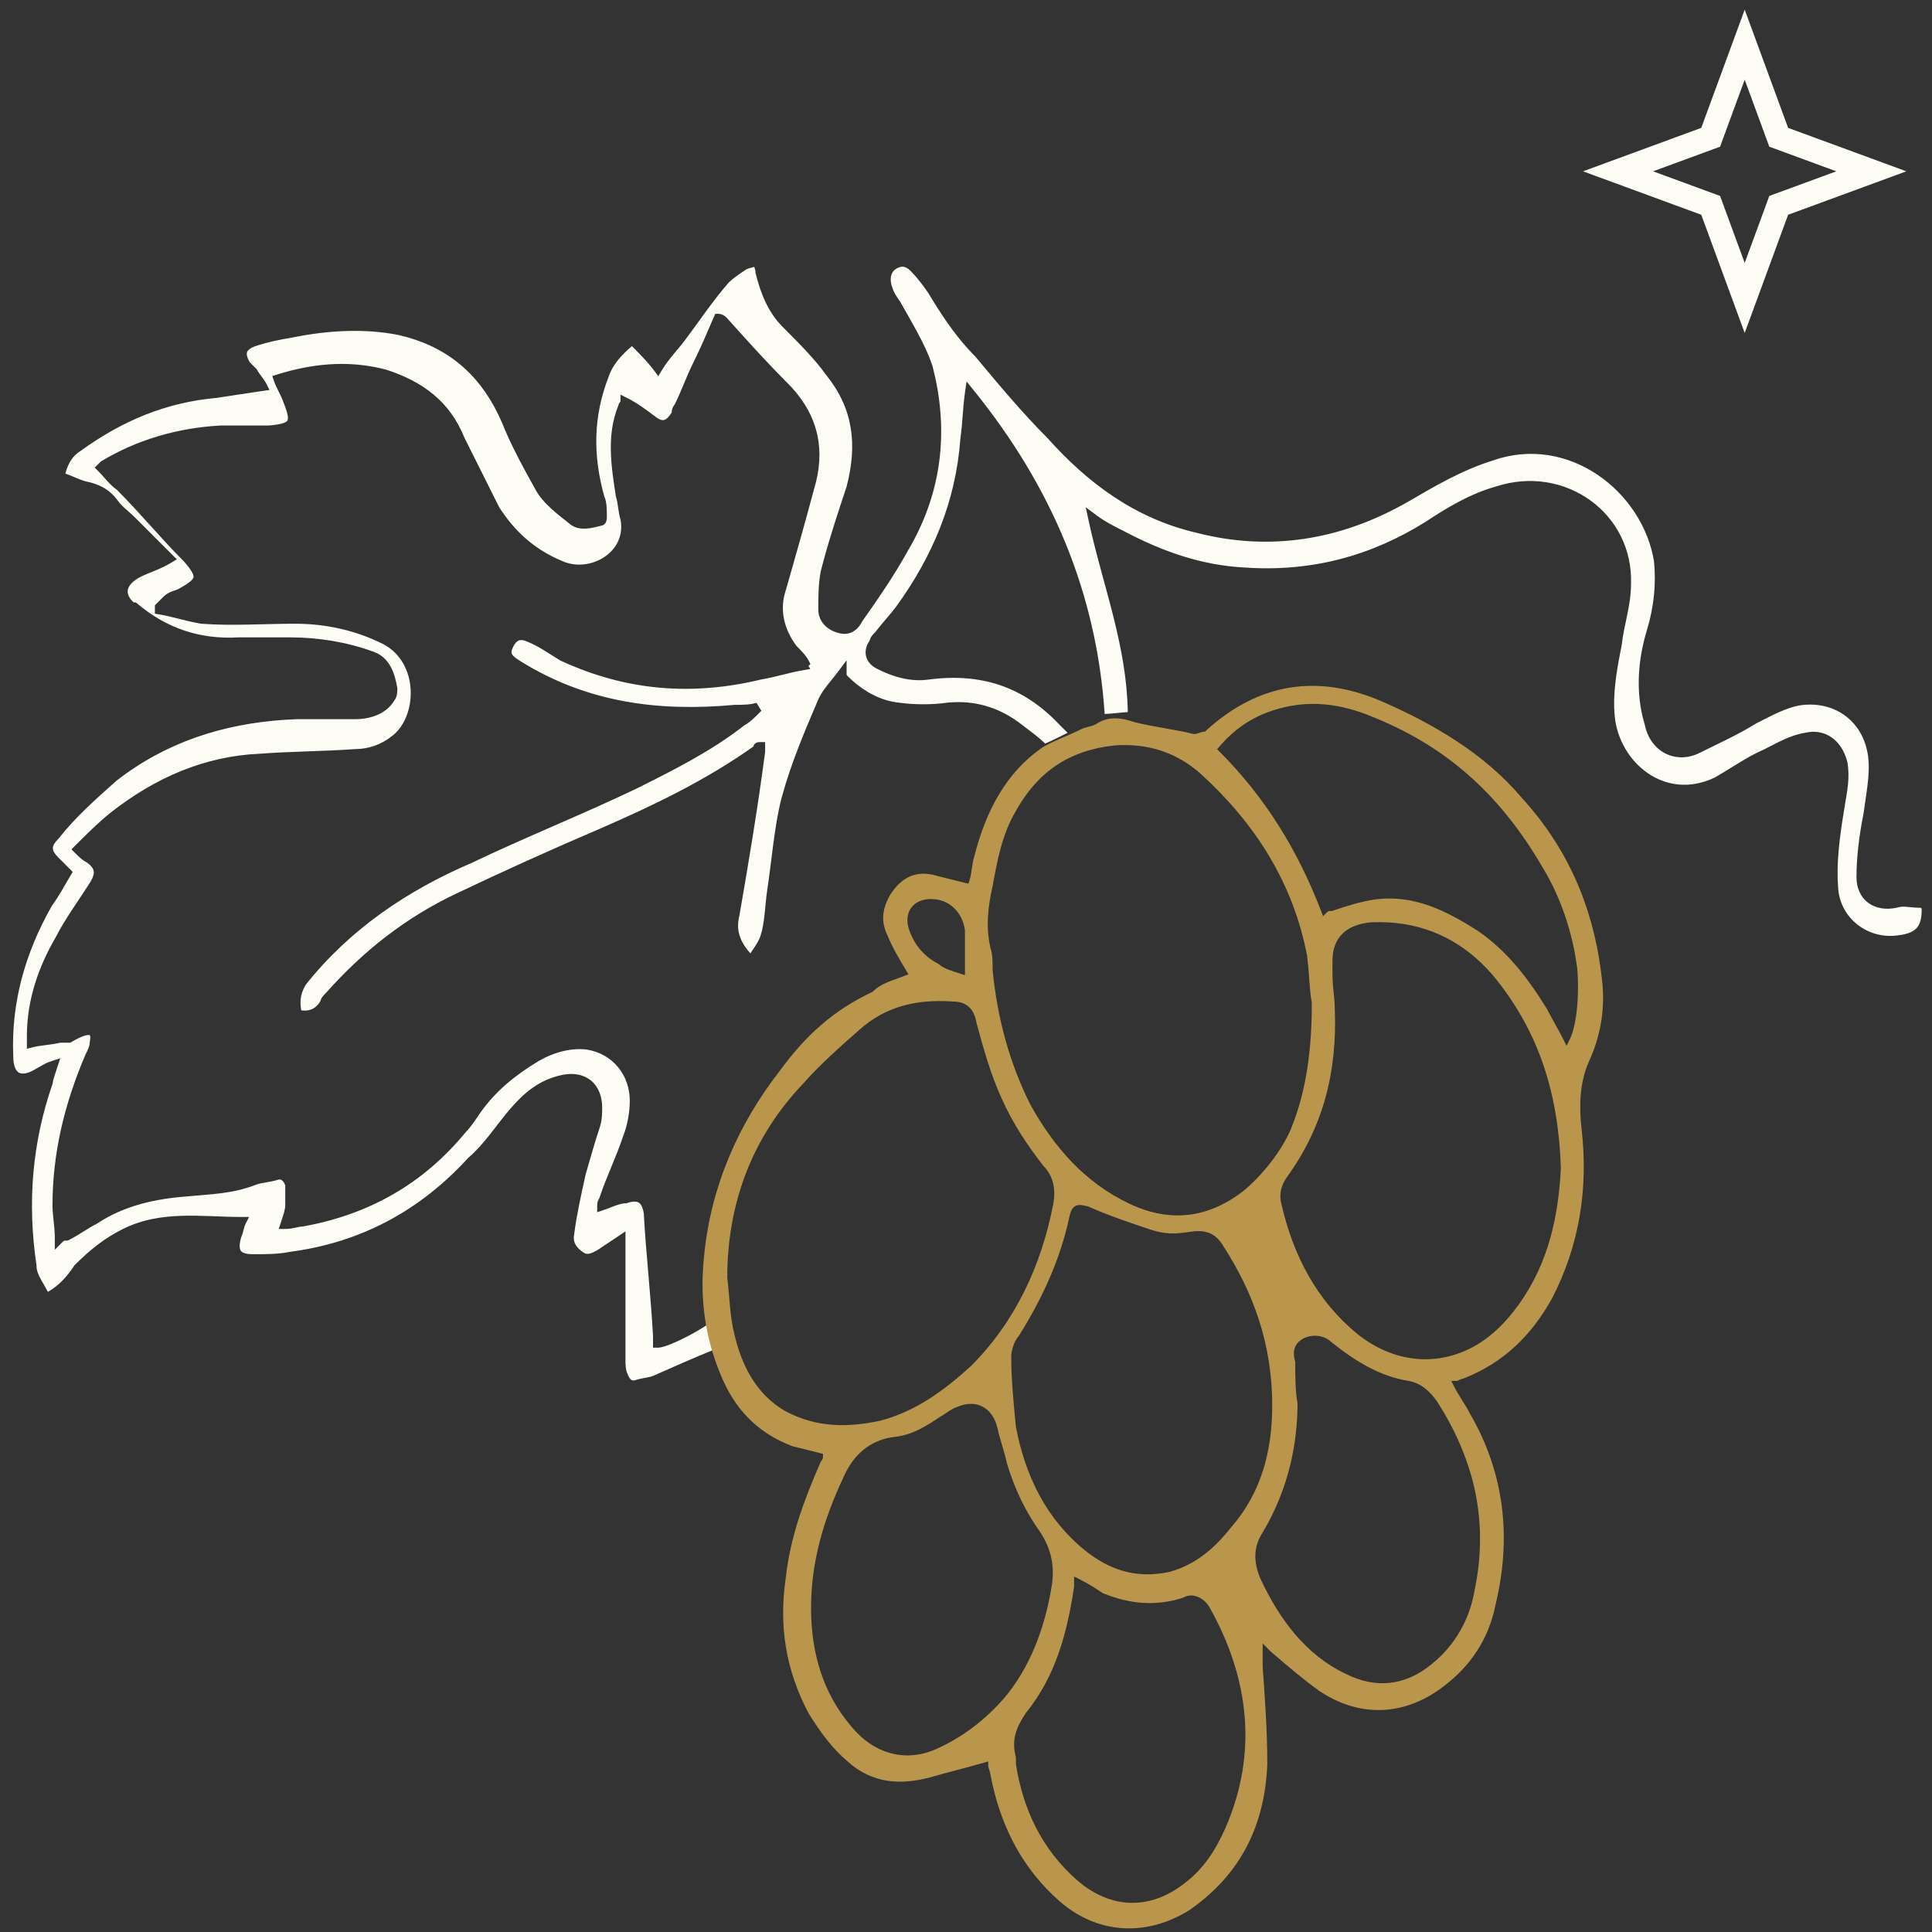 <svg width="80" height="80" viewBox="0 0 80 80" fill="none" xmlns="http://www.w3.org/2000/svg">
<rect x="0" y="0" width="80" height="80" fill="#333333" stroke="none"/>
<g clip-path="url(#clip0_2786_1239)">
<path d="M37.393 11.044C37.478 11.051 37.582 11.094 37.703 11.215C37.91 11.422 38.119 11.685 38.29 11.922L38.449 12.149C38.955 12.992 39.468 13.772 40.115 14.481L40.401 14.781C41.357 15.929 42.321 17.085 43.381 18.147C45.036 19.996 46.996 21.471 49.553 22.063C52.596 22.848 55.541 22.355 58.281 20.789L58.282 20.788C59.442 20.111 60.579 19.45 61.806 19.072L61.814 19.069C64.947 17.964 68.015 20.354 68.488 23.238C68.581 24.175 68.488 25.112 68.207 26.051C67.814 27.325 67.712 28.709 68.105 30.004C68.212 30.537 68.509 30.951 68.915 31.176C69.323 31.401 69.824 31.424 70.311 31.208L70.319 31.204C71.073 30.827 71.95 30.435 72.728 29.951C73.325 29.653 73.961 29.289 74.594 29.198C76.026 29.021 77.177 29.909 77.356 31.339C77.401 31.701 77.379 32.093 77.332 32.496C77.308 32.697 77.278 32.899 77.249 33.101C77.219 33.297 77.19 33.494 77.165 33.685C76.971 34.658 76.873 35.539 76.873 36.326C76.873 36.763 77.038 37.14 77.349 37.377C77.659 37.613 78.085 37.688 78.562 37.582L78.582 37.576C78.687 37.541 78.8 37.538 78.949 37.55C79.089 37.561 79.279 37.587 79.482 37.587C79.514 37.587 79.534 37.591 79.545 37.595C79.55 37.596 79.555 37.599 79.555 37.599L79.558 37.601L79.564 37.612C79.568 37.624 79.572 37.644 79.572 37.676C79.572 38.041 79.502 38.272 79.369 38.423C79.235 38.574 79.004 38.684 78.592 38.73L78.586 38.731C77.346 38.908 76.203 38.022 76.116 36.794V36.792L76.092 36.364C76.068 35.358 76.234 34.289 76.403 33.275C76.498 32.705 76.601 32.188 76.499 31.57L76.498 31.563L76.496 31.555L76.451 31.401C76.335 31.048 76.137 30.748 75.865 30.55C75.553 30.323 75.159 30.242 74.726 30.346C74.111 30.448 73.593 30.758 73.036 31.037C72.687 31.187 72.342 31.384 72.005 31.589C71.664 31.796 71.336 32.006 71.004 32.196C69.966 32.691 68.984 32.531 68.234 32.017C67.477 31.497 66.953 30.61 66.862 29.656L66.839 29.303C66.815 28.469 66.979 27.573 67.148 26.727L67.15 26.719L67.151 26.71C67.198 26.288 67.291 25.892 67.376 25.476C67.461 25.066 67.537 24.641 67.537 24.189C67.639 21.245 64.796 19.229 61.975 20.136C60.888 20.434 59.906 21.025 59.038 21.603C56.76 23.027 54.295 23.69 51.544 23.5H51.54C49.747 23.406 48.137 22.839 46.515 21.981L46.511 21.979C46.124 21.785 45.754 21.6 45.385 21.323L44.957 21.002L45.07 21.524C45.359 22.876 45.775 24.223 46.108 25.556C46.429 26.839 46.677 28.133 46.699 29.485C46.551 29.495 46.397 29.509 46.245 29.526C46.077 29.543 45.908 29.556 45.741 29.564C45.413 24.587 43.57 20.177 40.312 16.152L40.024 15.796L39.958 16.25C39.909 16.595 39.885 16.914 39.861 17.227C39.849 17.384 39.837 17.539 39.823 17.696L39.766 18.178L39.765 18.192C39.575 20.75 38.628 23.027 37.105 25.122C36.965 25.309 36.825 25.473 36.68 25.642C36.54 25.805 36.395 25.975 36.25 26.167C36.206 26.212 36.149 26.268 36.105 26.327C36.07 26.373 36.03 26.439 36.013 26.518C35.867 26.731 35.803 26.97 35.869 27.2C35.938 27.443 36.136 27.623 36.405 27.735C37.004 28.034 37.721 28.243 38.451 28.139L38.45 28.138C40.607 27.857 42.373 28.419 43.867 30.006L43.878 30.018L43.88 30.019C43.892 30.03 43.877 30.016 43.889 30.028L43.956 30.095L44.01 30.148L44.011 30.151L44.017 30.155L44.018 30.157L44.022 30.161L44.025 30.163L44.029 30.168L44.056 30.195C44.058 30.197 44.059 30.198 44.061 30.199C44.064 30.202 44.062 30.201 44.065 30.204C44.068 30.207 44.065 30.203 44.068 30.206C44.068 30.206 44.068 30.208 44.07 30.209C44.075 30.215 44.069 30.207 44.075 30.213L44.076 30.215L44.147 30.286L44.154 30.292L44.155 30.293L44.156 30.295C44.161 30.3 44.154 30.294 44.16 30.299C44.176 30.315 44.193 30.33 44.209 30.343C44.096 30.397 43.984 30.454 43.874 30.509C43.672 30.61 43.475 30.706 43.281 30.789C43.155 30.671 43.018 30.552 42.873 30.436L42.301 29.998C41.453 29.339 40.509 29.03 39.479 29.077L39.271 29.091L39.261 29.092C38.605 29.186 37.853 29.186 37.198 29.092H37.191C36.484 29.013 35.836 28.657 35.311 28.196L35.093 27.992C35.093 27.992 35.091 27.989 35.089 27.987C35.084 27.981 35.077 27.972 35.071 27.962C35.054 27.936 35.056 27.929 35.056 27.941V27.341L34.696 27.821C34.551 28.014 34.418 28.169 34.277 28.348C34.175 28.477 34.076 28.611 33.989 28.759L33.906 28.911L33.901 28.922C33.323 30.269 32.739 31.632 32.349 33.094L32.348 33.097C32.056 34.264 31.955 35.646 31.766 36.874V36.876C31.717 37.216 31.692 37.569 31.657 37.883C31.621 38.205 31.574 38.501 31.485 38.77C31.445 38.889 31.36 39.039 31.253 39.206C31.193 39.3 31.131 39.389 31.071 39.477C30.88 39.261 30.74 39.051 30.657 38.833C30.552 38.56 30.529 38.265 30.616 37.917L30.618 37.91L30.619 37.903C31.004 35.685 31.39 33.369 31.68 31.148L31.682 31.135V30.729H31.482C31.463 30.729 31.432 30.729 31.405 30.732C31.379 30.734 31.312 30.744 31.256 30.8C31.218 30.838 31.203 30.881 31.196 30.913C29.209 32.32 27.035 33.361 24.848 34.312C22.822 35.18 20.892 36.049 18.866 37.014C16.819 37.989 15.065 39.352 13.509 41.101C13.464 41.146 13.404 41.205 13.358 41.267C13.323 41.313 13.283 41.379 13.266 41.458C13.145 41.649 13.017 41.751 12.882 41.802C12.767 41.845 12.633 41.856 12.473 41.837C12.445 41.663 12.435 41.51 12.452 41.361C12.472 41.178 12.532 40.992 12.66 40.776C14.465 38.501 16.842 36.884 19.513 35.739L19.52 35.736C20.625 35.207 21.779 34.703 22.936 34.196C24.092 33.691 25.252 33.183 26.364 32.651L26.367 32.65C27.899 31.883 29.454 31.106 30.818 30.037C31.039 29.921 31.251 29.708 31.431 29.528L31.527 29.432L31.323 29.101C31.071 29.185 30.721 29.187 30.422 29.187H30.413L30.404 29.188C27.252 29.474 24.311 29.091 21.564 27.386L21.561 27.384L21.407 27.284C21.278 27.194 21.219 27.128 21.195 27.075C21.172 27.025 21.165 26.951 21.251 26.777C21.334 26.612 21.421 26.541 21.497 26.516C21.574 26.491 21.686 26.495 21.851 26.577L21.858 26.581L21.866 26.584C22.328 26.769 22.683 27.039 23.187 27.341L23.196 27.347L23.206 27.352C25.945 28.623 28.687 28.818 31.52 28.136C31.816 28.086 32.112 28.014 32.398 27.942C32.688 27.87 32.971 27.8 33.25 27.753L33.555 27.701L33.474 27.58L33.557 27.498L33.493 27.369C33.381 27.146 33.166 26.932 32.984 26.75C32.444 26.025 32.276 25.229 32.539 24.438L32.542 24.43C32.928 23.081 33.314 21.729 33.7 20.281L33.699 20.28C34.197 18.677 33.894 17.256 32.786 16.047L32.781 16.04L32.077 15.32C31.388 14.601 30.74 13.88 30.089 13.156L30.081 13.148L30.078 13.146C30.076 13.144 30.074 13.142 30.072 13.14C30.067 13.136 30.061 13.13 30.053 13.123C30.038 13.11 30.017 13.093 29.991 13.075C29.945 13.045 29.855 12.995 29.747 12.994H29.616L29.564 13.115C29.274 13.791 28.987 14.46 28.701 15.032C28.553 15.328 28.43 15.624 28.31 15.912C28.192 16.196 28.075 16.472 27.938 16.748C27.835 16.868 27.816 16.992 27.813 17.084C27.687 17.282 27.585 17.364 27.507 17.389C27.438 17.41 27.336 17.4 27.168 17.274C26.787 16.988 26.386 16.687 25.981 16.485L25.692 16.34V16.632C25.678 16.646 25.656 16.668 25.639 16.696C25.621 16.727 25.609 16.762 25.602 16.8C25.105 18.012 25.311 19.316 25.501 20.55L25.504 20.567L25.509 20.582C25.551 20.706 25.572 20.856 25.597 21.029C25.619 21.185 25.646 21.361 25.695 21.52C25.822 22.199 25.508 22.75 25.011 23.074C24.508 23.402 23.834 23.485 23.277 23.229L23.27 23.226L23.064 23.136C22.053 22.669 21.28 21.958 20.667 20.997L20.656 20.974L20.654 20.969L20.645 20.951L20.642 20.946L20.63 20.923L20.628 20.918L20.619 20.901L20.617 20.896L20.605 20.872L20.603 20.867L20.591 20.844L20.588 20.839L20.579 20.821L20.578 20.817L20.566 20.793L20.563 20.788L20.554 20.771L20.551 20.766L20.549 20.76L20.54 20.742L20.538 20.737L20.526 20.714L20.524 20.709L20.515 20.692L20.512 20.687L20.5 20.663L20.498 20.658L20.487 20.635L20.484 20.63L20.475 20.612L20.473 20.608L20.461 20.584L20.458 20.579L20.45 20.562L20.448 20.557L20.436 20.533L20.433 20.528L20.421 20.505L20.419 20.5L20.411 20.483L20.408 20.478L20.396 20.454L20.394 20.449L20.385 20.432L20.382 20.427L20.37 20.403L20.369 20.398L20.357 20.375L20.354 20.37L20.345 20.353L20.343 20.348L20.331 20.324L20.328 20.319L20.32 20.302L20.317 20.297L20.315 20.291L20.306 20.273L20.303 20.269L20.291 20.245L20.29 20.24L20.281 20.223L20.278 20.218L20.266 20.194L20.264 20.19L20.252 20.166L20.249 20.161L20.241 20.144L20.239 20.139L20.227 20.115L20.224 20.11L20.215 20.093L20.213 20.088L20.202 20.065L20.199 20.06L20.187 20.036L20.185 20.031L20.176 20.014L20.173 20.009L20.162 19.985L20.16 19.981L20.151 19.963L20.148 19.958L20.136 19.935L20.134 19.93L20.122 19.906L20.119 19.901L20.111 19.884L20.109 19.879L20.097 19.856L20.094 19.851L20.085 19.833L20.082 19.828L20.081 19.822L20.072 19.805L20.069 19.8L20.057 19.776L20.055 19.772L20.046 19.754L20.043 19.749L20.032 19.726L20.03 19.721L20.018 19.697L20.015 19.692L20.006 19.675L20.004 19.67L19.993 19.647L19.99 19.642L19.981 19.624L19.979 19.619L19.967 19.596L19.964 19.591L19.953 19.567L19.951 19.563L19.942 19.545L19.939 19.54L19.927 19.517L19.925 19.512L19.916 19.494L19.913 19.489L19.902 19.466L19.9 19.461L19.888 19.438L19.885 19.433L19.876 19.415L19.874 19.41L19.863 19.387L19.86 19.382L19.851 19.364L19.848 19.36L19.846 19.354L19.837 19.336L19.834 19.331L19.823 19.308L19.821 19.303L19.812 19.285L19.809 19.28L19.797 19.257L19.795 19.252L19.784 19.229L19.781 19.224L19.772 19.206L19.77 19.201L19.758 19.178L19.755 19.173L19.747 19.155L19.744 19.151L19.733 19.127L19.73 19.122L19.718 19.099L19.716 19.094L19.707 19.076L19.704 19.071L19.693 19.048L19.691 19.043L19.682 19.026L19.679 19.021L19.667 18.997L19.665 18.992L19.654 18.969L19.651 18.964L19.642 18.946L19.64 18.942L19.628 18.918L19.625 18.913L19.617 18.896L19.614 18.891L19.612 18.885L19.603 18.867L19.6 18.862L19.588 18.839L19.586 18.834L19.578 18.817L19.575 18.812L19.563 18.788L19.561 18.783L19.549 18.76L19.546 18.755L19.538 18.737L19.536 18.733L19.524 18.709L19.521 18.704L19.512 18.687L19.51 18.682L19.498 18.658L19.495 18.653L19.484 18.63L19.482 18.625L19.473 18.608L19.47 18.603L19.458 18.579L19.456 18.574L19.448 18.557L19.445 18.552L19.433 18.528L19.431 18.523L19.419 18.5L19.416 18.495L19.408 18.478L19.406 18.473L19.394 18.449L19.391 18.444L19.382 18.427L19.379 18.422L19.377 18.416L19.369 18.398L19.366 18.394L19.354 18.37L19.352 18.365L19.343 18.348L19.34 18.343L19.328 18.319L19.327 18.315L19.315 18.291L19.312 18.286L19.303 18.269L19.301 18.264L19.29 18.24L19.287 18.235L19.278 18.218L19.276 18.213L19.264 18.19L19.261 18.185L19.249 18.161L19.247 18.156L19.239 18.139L19.236 18.134L19.227 18.116C18.619 16.611 17.506 15.81 16.028 15.318L16.016 15.314L15.737 15.245C14.341 14.931 12.943 15.049 11.471 15.509L11.276 15.569L11.34 15.763C11.394 15.923 11.473 16.081 11.544 16.223C11.618 16.37 11.683 16.502 11.726 16.631L11.73 16.642C11.826 16.881 11.886 17.058 11.911 17.192C11.935 17.327 11.918 17.387 11.901 17.416C11.883 17.445 11.839 17.488 11.708 17.528C11.579 17.568 11.393 17.596 11.135 17.62H9.121L9.11 17.621C7.345 17.719 5.674 18.21 4.199 19.095L4.177 19.108L3.922 19.362L4.064 19.504C4.204 19.644 4.315 19.778 4.443 19.919C4.56 20.047 4.686 20.174 4.839 20.28C5.315 20.757 5.768 21.257 6.225 21.762C6.679 22.264 7.138 22.77 7.621 23.253C7.787 23.444 7.895 23.587 7.956 23.7C8.016 23.812 8.019 23.871 8.01 23.907C8.001 23.947 7.967 24.005 7.862 24.091C7.757 24.176 7.603 24.271 7.389 24.39C7.305 24.431 7.246 24.442 7.122 24.488C7.01 24.531 6.885 24.592 6.762 24.715L6.414 25.063V25.411L6.581 25.44C6.861 25.486 7.144 25.556 7.434 25.629C7.722 25.701 8.019 25.776 8.317 25.825L8.334 25.827C9.596 25.924 10.974 25.827 12.206 25.827C13.523 25.827 14.745 26.11 15.87 26.672C16.613 27.066 16.971 27.811 17.005 28.576C17.039 29.348 16.742 30.095 16.23 30.48L16.225 30.483C15.779 30.84 15.245 31.017 14.711 31.018H14.704L14.697 31.019C14.026 31.067 13.355 31.09 12.692 31.114C12.03 31.138 11.375 31.163 10.744 31.211C8.48 31.311 6.419 32.198 4.563 33.663L4.562 33.664C4.07 34.058 3.58 34.548 3.1 35.028L2.958 35.17L3.1 35.312C3.285 35.496 3.401 35.613 3.611 35.722C3.783 35.852 3.856 35.958 3.877 36.055C3.898 36.152 3.878 36.29 3.747 36.51C3.281 37.255 2.688 38.051 2.297 38.828C1.61 40.006 1.114 41.391 1.114 42.881V43.426L1.362 43.363C1.541 43.319 1.722 43.296 1.916 43.272C2.098 43.249 2.293 43.224 2.49 43.177H2.912L2.958 43.148C3.192 43.008 3.37 42.927 3.5 42.887C3.634 42.846 3.694 42.856 3.711 42.862C3.714 42.863 3.724 42.864 3.732 42.9C3.742 42.946 3.742 43.023 3.72 43.131L3.716 43.151V43.17C3.716 43.306 3.646 43.454 3.544 43.658L3.539 43.669C2.663 45.714 2.173 47.765 2.173 49.917C2.173 50.123 2.199 50.352 2.223 50.576C2.247 50.806 2.27 51.037 2.27 51.266V51.749L2.612 51.407C2.633 51.386 2.65 51.38 2.663 51.376C2.684 51.371 2.708 51.37 2.759 51.37H2.806L2.849 51.349C3.052 51.247 3.253 51.121 3.444 51.002C3.638 50.881 3.823 50.765 4.005 50.674L4.016 50.668L4.027 50.661C5.143 49.918 6.453 49.633 7.786 49.538L7.791 49.537C8.73 49.443 9.637 49.441 10.631 49.045C10.758 49.003 10.887 48.981 11.033 48.957C11.175 48.933 11.336 48.907 11.498 48.854C11.583 48.825 11.634 48.842 11.675 48.872C11.723 48.908 11.772 48.977 11.812 49.085V49.917C11.812 49.986 11.794 50.085 11.759 50.214C11.725 50.34 11.678 50.48 11.629 50.625L11.542 50.888H11.82C11.987 50.888 12.125 50.86 12.237 50.835C12.355 50.809 12.426 50.791 12.495 50.791H12.512L12.53 50.788C15.267 50.299 17.522 49.027 19.287 46.877C19.495 46.668 19.698 46.361 19.886 46.079L19.887 46.08C20.54 45.148 21.381 44.489 22.331 43.919C22.976 43.552 23.699 43.377 24.317 43.464C25.372 43.64 26.077 44.516 26.078 45.579C26.078 46.038 25.984 46.591 25.802 47.047L25.798 47.059C25.656 47.485 25.491 47.889 25.322 48.299C25.154 48.708 24.981 49.123 24.834 49.565L24.825 49.595V49.604C24.821 49.609 24.816 49.616 24.81 49.625C24.791 49.653 24.769 49.691 24.752 49.743C24.736 49.794 24.728 49.852 24.728 49.917V50.194L24.992 50.107C25.069 50.081 25.152 50.049 25.233 50.018C25.315 49.986 25.396 49.954 25.477 49.925C25.643 49.865 25.785 49.827 25.892 49.827H25.924L25.956 49.818C26.224 49.728 26.369 49.748 26.45 49.798C26.531 49.848 26.61 49.966 26.656 50.229C26.704 51.096 26.777 51.938 26.849 52.778C26.921 53.621 26.993 54.462 27.041 55.325V55.804H27.242C27.319 55.804 27.41 55.783 27.495 55.758C27.586 55.731 27.689 55.693 27.798 55.648C28.017 55.56 28.27 55.439 28.515 55.311C28.76 55.182 29 55.043 29.194 54.917C29.242 54.885 29.287 54.85 29.329 54.819C29.369 54.991 29.414 55.154 29.458 55.309C29.515 55.506 29.566 55.69 29.609 55.868C28.705 56.234 27.883 56.599 27.064 56.963L27.055 56.967C26.989 57 26.896 57.02 26.759 57.045C26.632 57.068 26.471 57.095 26.311 57.148C26.225 57.177 26.173 57.161 26.132 57.13C26.081 57.091 26.026 57.013 25.985 56.89L25.981 56.876L25.974 56.863C25.942 56.799 25.922 56.707 25.911 56.596C25.9 56.487 25.899 56.376 25.899 56.278V50.989L25.155 51.486C25.014 51.579 24.872 51.673 24.732 51.767C24.622 51.822 24.533 51.876 24.429 51.904C24.336 51.93 24.255 51.927 24.171 51.871C24.037 51.782 23.92 51.68 23.845 51.559C23.774 51.444 23.737 51.302 23.775 51.112L23.776 51.106L23.777 51.098C23.871 50.341 24.06 49.488 24.252 48.622C24.445 47.947 24.637 47.276 24.828 46.703C24.936 46.38 24.935 46.059 24.935 45.868C24.935 45.391 24.775 44.989 24.463 44.737C24.151 44.485 23.722 44.411 23.245 44.517C22.319 44.723 21.705 45.241 21.114 45.931C20.822 46.271 20.548 46.645 20.278 46.986C20.003 47.332 19.722 47.657 19.4 47.934L19.391 47.941L19.382 47.95C17.389 50.133 14.926 51.459 11.987 51.838L11.973 51.841C11.514 51.933 11.052 51.934 10.47 51.934C10.146 51.934 10.021 51.861 9.972 51.791C9.919 51.715 9.894 51.556 9.986 51.232C10.036 51.122 10.064 51.016 10.085 50.929C10.11 50.83 10.13 50.755 10.167 50.681L10.312 50.392H9.988C9.583 50.392 9.178 50.374 8.768 50.358C8.36 50.343 7.947 50.332 7.537 50.344C6.714 50.368 5.886 50.491 5.08 50.895C4.282 51.293 3.687 51.791 3.1 52.378L3.085 52.392L3.075 52.408C2.746 52.901 2.425 53.236 1.983 53.494C1.891 53.314 1.786 53.144 1.705 53C1.588 52.789 1.513 52.61 1.513 52.423V52.408L1.511 52.394C1.13 49.821 1.321 47.348 2.177 44.874L2.188 44.842V44.809C2.188 44.809 2.19 44.789 2.2 44.748C2.209 44.709 2.222 44.659 2.24 44.601C2.275 44.484 2.322 44.343 2.371 44.197L2.497 43.818L2.118 43.944C1.959 43.996 1.85 44.051 1.756 44.105C1.657 44.161 1.604 44.199 1.513 44.244L1.504 44.248L1.496 44.253C1.13 44.482 0.903 44.482 0.785 44.417C0.666 44.351 0.55 44.16 0.55 43.748L0.549 43.739C0.455 41.568 1.019 39.487 2.157 37.493C2.449 37.101 2.655 36.697 2.931 36.236L3.011 36.103L2.793 35.885C2.788 35.88 2.791 35.883 2.786 35.878C2.781 35.873 2.783 35.875 2.779 35.87L2.739 35.83C2.733 35.825 2.74 35.832 2.735 35.827C2.733 35.825 2.734 35.825 2.734 35.825L2.707 35.799C2.702 35.794 2.708 35.801 2.704 35.796L2.701 35.792L2.697 35.789C2.692 35.785 2.699 35.791 2.696 35.787L2.418 35.51C2.238 35.329 2.188 35.209 2.188 35.121C2.188 35.033 2.238 34.913 2.418 34.733L2.427 34.724L2.435 34.714C3.096 33.864 3.949 33.105 4.819 32.332C6.858 30.739 9.232 29.973 11.793 29.805L12.308 29.779H14.711C15.323 29.779 15.987 29.575 16.328 29.007C16.395 28.921 16.426 28.82 16.439 28.745C16.454 28.655 16.453 28.567 16.453 28.52V28.503L16.451 28.486C16.354 27.909 16.148 27.217 15.454 26.983L15.454 26.982C14.371 26.588 13.19 26.392 12.012 26.392L9.892 26.391L9.88 26.392C8.293 26.485 6.898 26.02 5.684 24.993L5.627 24.945H5.535C5.32 24.748 5.266 24.568 5.293 24.424C5.325 24.259 5.477 24.059 5.836 23.879C6.02 23.787 6.201 23.719 6.413 23.632C6.622 23.546 6.85 23.445 7.103 23.293L7.323 23.161L6.43 22.269C6.425 22.263 6.424 22.261 6.418 22.256L6.414 22.253L6.037 21.875L6.035 21.872L6.032 21.87L5.599 21.438C5.451 21.289 5.295 21.159 5.171 21.046C5.042 20.929 4.936 20.821 4.854 20.697L4.847 20.689L4.719 20.535C4.412 20.204 4.026 20.03 3.58 19.94C3.405 19.896 3.25 19.83 3.08 19.757C2.965 19.708 2.841 19.656 2.707 19.61C2.809 19.222 2.987 18.881 3.344 18.667L3.358 18.657C5.068 17.422 6.867 16.667 8.946 16.478L8.956 16.477C9.295 16.428 9.609 16.379 9.922 16.331C10.236 16.283 10.548 16.235 10.884 16.187L11.159 16.148L11.035 15.899C10.977 15.784 10.892 15.673 10.823 15.58C10.748 15.48 10.687 15.399 10.649 15.321L10.634 15.292L10.344 15.002C10.217 14.786 10.206 14.662 10.228 14.59C10.249 14.521 10.322 14.433 10.54 14.345C11.101 14.159 11.571 14.065 12.142 13.97L12.148 13.968C13.575 13.682 15.088 13.59 16.498 13.871C18.424 14.309 19.771 15.398 20.627 17.153L20.792 17.514C21.085 18.245 21.433 18.921 21.79 19.577L22.151 20.231C22.312 20.549 22.572 20.832 22.841 21.077C23.112 21.324 23.412 21.548 23.646 21.735L23.653 21.741L23.661 21.746C23.855 21.876 24.074 21.901 24.279 21.888C24.48 21.874 24.691 21.82 24.879 21.773C24.924 21.766 24.97 21.752 25.01 21.721C25.064 21.679 25.092 21.625 25.106 21.582C25.13 21.509 25.128 21.424 25.128 21.387C25.128 21.244 25.128 21.09 25.115 20.947C25.103 20.814 25.077 20.674 25.021 20.551C24.552 18.856 24.554 17.265 25.209 15.579L25.211 15.58L25.214 15.57C25.371 15.101 25.745 14.688 26.166 14.332C26.508 14.675 26.833 15.007 27.081 15.338L27.259 15.576L27.413 15.321C27.549 15.093 27.711 14.885 27.877 14.683C28.041 14.485 28.217 14.282 28.365 14.085C28.95 13.304 29.515 12.456 30.18 11.694C30.353 11.523 30.616 11.345 30.904 11.153C30.975 11.119 31.049 11.098 31.145 11.074C31.172 11.067 31.202 11.058 31.233 11.05C31.237 11.063 31.241 11.077 31.244 11.089C31.268 11.161 31.282 11.206 31.283 11.266V11.291L31.288 11.315C31.484 12.097 31.784 12.911 32.401 13.528C33.078 14.206 33.74 14.869 34.21 15.527L34.217 15.535C35.324 16.919 35.516 18.39 35.051 20.167C34.714 21.178 34.376 22.196 34.101 23.215L33.987 23.651L33.985 23.66C33.884 24.165 33.884 24.765 33.884 25.242C33.884 25.738 34.254 26.087 34.696 26.203C34.7 26.204 34.706 26.205 34.71 26.206C34.89 26.263 35.083 26.266 35.264 26.184C35.444 26.102 35.59 25.946 35.701 25.733C36.371 24.775 37.048 23.806 37.63 22.739L37.631 22.74C38.923 20.526 39.262 18.137 38.733 15.663L38.616 15.168L38.612 15.154L38.492 14.825C38.277 14.282 37.995 13.769 37.701 13.247L37.344 12.615C37.288 12.506 37.205 12.392 37.143 12.3C37.074 12.197 37.013 12.093 36.973 11.974L36.969 11.963L36.917 11.81C36.825 11.469 36.927 11.25 37.087 11.144C37.207 11.064 37.307 11.037 37.393 11.044Z" fill="#FDFDF5"/>
<path d="M33.362 27.694L33.36 27.695L33.362 27.692V27.694Z" fill="#FDFDF5"/>
<path fill-rule="evenodd" clip-rule="evenodd" d="M53.385 28.477C54.593 28.278 55.865 28.463 57.193 29.032C59.4 29.992 61.496 31.234 63.017 33.04L63.021 33.045C64.896 35.098 65.935 37.486 66.293 40.215L66.356 40.766C66.45 41.895 66.262 42.929 65.79 43.966C65.389 44.87 65.391 45.867 65.489 46.743L65.49 46.744C65.776 49.221 65.394 51.599 64.254 53.786C63.403 55.3 62.274 56.426 60.584 57.087C60.511 57.097 60.448 57.131 60.414 57.147C60.389 57.16 60.372 57.168 60.357 57.174C60.345 57.178 60.339 57.179 60.337 57.179H60.094L60.203 57.396C60.303 57.597 60.428 57.796 60.547 57.987C60.669 58.181 60.785 58.367 60.877 58.553L60.882 58.56C62.307 61.03 62.593 63.69 61.926 66.451L61.925 66.457C61.644 67.864 60.894 68.989 59.765 69.836L59.764 69.837C58.275 70.976 56.549 71.128 54.955 70.22L54.637 70.023C53.972 69.548 53.306 68.978 52.633 68.401L52.284 68.052V69.003C52.38 70.353 52.476 71.697 52.476 73.04C52.38 75.502 51.435 77.572 49.266 79.083C47.488 80.204 45.443 80.109 43.858 78.711C42.35 77.38 41.505 75.716 41.091 73.866L41.014 73.494C41.011 73.459 41.004 73.424 40.997 73.395C40.986 73.358 40.973 73.317 40.961 73.282C40.949 73.245 40.938 73.213 40.93 73.184C40.926 73.171 40.924 73.159 40.922 73.15C40.922 73.146 40.922 73.142 40.921 73.139C40.921 73.138 40.92 73.137 40.92 73.137V72.937L40.73 72.992C40.394 73.088 40.034 73.185 39.672 73.281C39.311 73.377 38.948 73.473 38.609 73.57C37.292 73.946 36.098 73.847 35.088 72.929L35.085 72.927L34.847 72.711C34.311 72.198 33.898 71.611 33.48 70.942C32.533 69.141 32.249 67.343 32.534 65.35L32.535 65.346C32.725 63.634 33.295 62.108 33.968 60.57L33.981 60.541V60.523C33.982 60.522 33.983 60.521 33.985 60.519C33.995 60.509 34.02 60.485 34.041 60.452C34.063 60.414 34.078 60.369 34.078 60.317V60.2L33.963 60.172L32.819 59.886C31.323 59.323 30.39 58.297 29.826 56.888L29.825 56.887L29.706 56.584C29.139 55.071 28.982 53.553 29.161 51.948V51.946C29.447 49.086 30.592 46.511 32.311 44.313L32.313 44.309C33.361 42.88 34.5 41.837 36.112 41.079L36.135 41.068L36.154 41.05C36.328 40.876 36.526 40.765 36.745 40.673C36.855 40.626 36.968 40.585 37.087 40.543C37.205 40.501 37.329 40.458 37.453 40.408L37.617 40.343L37.526 40.192C37.235 39.708 36.953 39.236 36.765 38.767L36.76 38.756C36.625 38.486 36.56 38.221 36.571 37.95C36.582 37.679 36.669 37.39 36.85 37.071C37.081 36.702 37.35 36.438 37.664 36.298C37.975 36.158 38.347 36.132 38.8 36.268L38.807 36.27L39.963 36.559L40.098 36.593L40.142 36.461C40.195 36.301 40.221 36.118 40.245 35.953C40.269 35.781 40.291 35.626 40.334 35.497L40.338 35.486C40.815 33.58 41.667 31.981 43.166 30.949C43.397 30.811 43.653 30.695 43.927 30.575C44.201 30.456 44.496 30.333 44.789 30.186C44.869 30.147 44.95 30.126 45.048 30.101C45.143 30.078 45.255 30.05 45.368 29.993L45.377 29.989L45.384 29.984C45.903 29.639 46.422 29.716 46.989 29.905L46.999 29.908C47.391 30.006 47.806 30.079 48.214 30.151C48.625 30.224 49.029 30.296 49.409 30.39L49.427 30.394H49.446C49.491 30.394 49.537 30.385 49.573 30.375C49.611 30.364 49.651 30.35 49.686 30.339C49.723 30.326 49.755 30.316 49.783 30.308C49.796 30.305 49.808 30.302 49.817 30.301C49.821 30.3 49.825 30.299 49.828 30.299H49.889L49.932 30.26C51.023 29.264 52.178 28.677 53.385 28.477ZM44.476 65.702C44.188 67.618 43.711 69.413 42.486 70.921L42.477 70.933C42.281 71.227 42.126 71.508 42.047 71.809C41.97 72.107 41.97 72.416 42.067 72.767V73.052L42.069 73.063C42.362 74.923 43.147 76.596 44.624 77.876C45.321 78.473 46.077 78.78 46.84 78.793C47.603 78.805 48.359 78.525 49.056 77.977L49.055 77.976C49.853 77.377 50.348 76.581 50.739 75.703C52.11 72.569 51.716 69.434 50.058 66.509L50.052 66.499L49.959 66.379C49.855 66.264 49.725 66.171 49.584 66.117C49.401 66.047 49.189 66.039 48.999 66.154C47.89 66.52 46.779 66.43 45.659 65.966C45.374 65.776 45.081 65.582 44.693 65.388L44.476 65.279V65.702ZM40.684 58.245C40.385 58.089 40.028 58.094 39.664 58.247L39.546 58.293C39.435 58.342 39.338 58.402 39.253 58.458C39.135 58.537 39.054 58.598 38.969 58.641L38.96 58.645L38.953 58.65C38.372 59.037 37.822 59.401 37.093 59.493L36.905 59.518C35.979 59.674 35.326 60.272 34.948 61.123C34.074 62.967 33.584 64.724 33.584 66.582C33.584 68.439 34.074 70.114 35.257 71.496C36.162 72.601 37.486 73.016 38.809 72.405L39.206 72.212C40.11 71.739 40.872 71.115 41.557 70.345L41.56 70.342C42.642 69.062 43.229 67.492 43.521 65.837L43.52 65.836C43.72 64.833 43.517 64.022 42.919 63.221C42.421 62.474 42.069 61.728 41.797 60.916L41.686 60.563C41.636 60.319 41.563 60.076 41.493 59.841C41.42 59.599 41.35 59.364 41.303 59.131L41.302 59.124L41.258 58.974C41.144 58.635 40.947 58.383 40.684 58.245ZM55.129 55.573C54.782 55.239 54.229 55.245 53.892 55.47C53.715 55.588 53.619 55.743 53.587 55.917C53.559 56.076 53.586 56.239 53.633 56.389C53.633 56.95 53.633 57.62 53.728 58.111C53.726 59.89 53.31 61.585 52.477 63.117L52.304 63.422C52.101 63.729 51.995 64.042 51.982 64.371C51.969 64.701 52.048 65.037 52.199 65.388L52.202 65.393C52.979 67.046 54.058 68.526 55.74 69.318C56.339 69.618 56.946 69.747 57.545 69.683C58.145 69.62 58.727 69.364 59.276 68.915L59.275 68.914C60.267 68.12 60.863 67.029 61.062 65.842C61.612 63.181 61.129 60.778 59.781 58.478L59.499 58.019L59.494 58.011L59.38 57.866C59.114 57.538 58.812 57.276 58.342 57.182L58.335 57.181C57.122 56.994 56.087 56.339 55.129 55.573ZM44.789 49.901C44.714 49.892 44.632 49.894 44.555 49.927C44.474 49.962 44.418 50.023 44.378 50.096C44.341 50.166 44.312 50.254 44.288 50.353L44.287 50.358C43.906 52.164 43.145 53.784 42.19 55.314C42.08 55.433 42.003 55.592 41.954 55.739C41.902 55.895 41.873 56.057 41.873 56.173C41.874 57.145 41.971 58.117 42.067 59.079L42.069 59.093C42.459 61.142 43.342 62.912 44.917 64.192L44.919 64.193C45.91 64.986 47.014 65.391 48.416 65.091L48.424 65.089C49.525 64.788 50.319 64.088 51.003 63.21L51.004 63.211C52.289 61.729 52.68 59.954 52.68 58.197C52.68 55.657 51.897 53.508 50.631 51.56C50.473 51.299 50.281 51.129 50.038 51.043C49.798 50.958 49.528 50.963 49.228 51.013C48.667 51.106 48.211 51.105 47.662 50.922C46.793 50.632 45.932 50.345 45.073 49.963L45.061 49.958L45.048 49.955L44.912 49.923C44.868 49.913 44.828 49.906 44.789 49.901ZM39.431 41.469C37.957 41.37 36.66 41.665 35.561 42.664C34.793 43.336 33.922 44.111 33.241 44.889C31.189 47.038 30.115 49.774 30.115 52.895V52.905L30.116 52.914C30.164 53.297 30.187 53.674 30.224 54.066C30.26 54.453 30.309 54.846 30.408 55.241C30.702 56.515 31.296 57.719 32.502 58.423L32.507 58.425C33.803 59.122 35.096 59.118 36.465 58.825L36.472 58.823C37.953 58.428 39.131 57.542 40.197 56.573L40.203 56.568C42.059 54.712 43.13 52.369 43.617 49.84L43.618 49.836C43.718 49.231 43.62 48.701 43.202 48.273C42.532 47.412 41.961 46.554 41.486 45.508C41.011 44.464 40.724 43.419 40.436 42.361C40.384 42.054 40.278 41.823 40.096 41.672C39.916 41.522 39.687 41.47 39.431 41.469ZM56.763 38.191L56.756 38.192C56.254 38.242 55.855 38.395 55.581 38.669C55.304 38.945 55.175 39.325 55.175 39.787V40.365C55.175 40.615 55.2 40.864 55.224 41.103C55.248 41.346 55.271 41.579 55.271 41.811L55.272 41.816C55.367 44.39 54.795 46.669 53.276 48.759L53.273 48.764C53.065 49.077 52.95 49.408 53.058 49.844C53.546 51.989 54.524 53.853 56.194 55.228L56.195 55.229C57.684 56.421 59.485 56.626 61.085 55.725L61.086 55.724C61.785 55.325 62.377 54.73 62.868 54.043L62.869 54.044C64.145 52.276 64.534 50.315 64.631 48.373V48.36C64.534 45.347 63.755 42.711 61.801 40.366L61.8 40.363L61.555 40.095C60.39 38.876 58.919 38.194 57.148 38.184L56.763 38.191ZM49.739 32.061C48.743 31.165 47.546 30.767 46.158 30.866L46.153 30.867C44.272 31.065 42.976 31.962 42.085 33.545C41.494 34.533 41.297 35.617 41.106 36.67C40.911 37.545 40.81 38.342 41.01 39.241L41.011 39.249L41.014 39.256C41.101 39.518 41.103 39.782 41.103 40.173V40.187C41.297 42.13 41.784 43.98 42.661 45.733L42.664 45.739C43.637 47.492 44.91 48.965 46.779 49.85L47.093 49.987C47.825 50.28 48.544 50.386 49.248 50.298C50.051 50.197 50.823 49.846 51.563 49.254L51.569 49.249C52.353 48.562 53.042 47.678 53.438 46.788L53.44 46.784C54.125 45.12 54.319 43.363 54.319 41.522V41.507L54.316 41.493C54.27 41.263 54.245 40.982 54.221 40.655C54.209 40.493 54.197 40.321 54.182 40.141L54.124 39.576L54.123 39.565C53.537 36.54 51.975 34.103 49.739 32.061ZM56.926 29.721C55.553 29.133 54.165 28.931 52.675 29.428C51.78 29.726 51.082 30.225 50.488 30.919L50.398 31.024L50.496 31.122C52.407 33.033 53.745 35.231 54.703 37.721L54.786 37.935L54.949 37.772C54.977 37.744 55.002 37.733 55.024 37.727C55.051 37.721 55.081 37.721 55.132 37.721H55.157L55.179 37.713C55.758 37.52 56.325 37.33 56.984 37.236C58.565 37.051 59.874 37.699 61.215 38.56C62.441 39.409 63.295 40.544 64.061 41.788C64.159 41.983 64.28 42.2 64.399 42.414C64.52 42.632 64.638 42.846 64.733 43.035L64.868 43.304L65.001 43.035C65.159 42.719 65.258 42.214 65.306 41.681C65.355 41.142 65.354 40.554 65.305 40.061V40.056L65.218 39.508C64.983 38.229 64.524 36.968 63.839 35.855C62.187 33.036 60.044 30.989 56.926 29.721ZM38.554 37.227C38.181 37.227 37.887 37.362 37.719 37.605C37.553 37.847 37.533 38.164 37.64 38.485C37.842 39.091 38.247 39.6 38.852 39.909C38.97 40.019 39.131 40.097 39.284 40.156C39.444 40.218 39.624 40.27 39.759 40.315L39.956 40.381V38.523L39.956 38.513C39.85 37.776 39.314 37.227 38.554 37.227Z" fill="#BA964C"/>
<path d="M72.244 1.85L73.653 5.685L77.488 7.094L73.653 8.503L72.244 12.338L70.835 8.503L67 7.094L70.835 5.685L72.244 1.85Z" stroke="#FDFDF5"/>
</g>
<defs>
<clipPath id="clip0_2786_1239">
<rect width="80" height="80" fill="white"/>
</clipPath>
</defs>
</svg>

